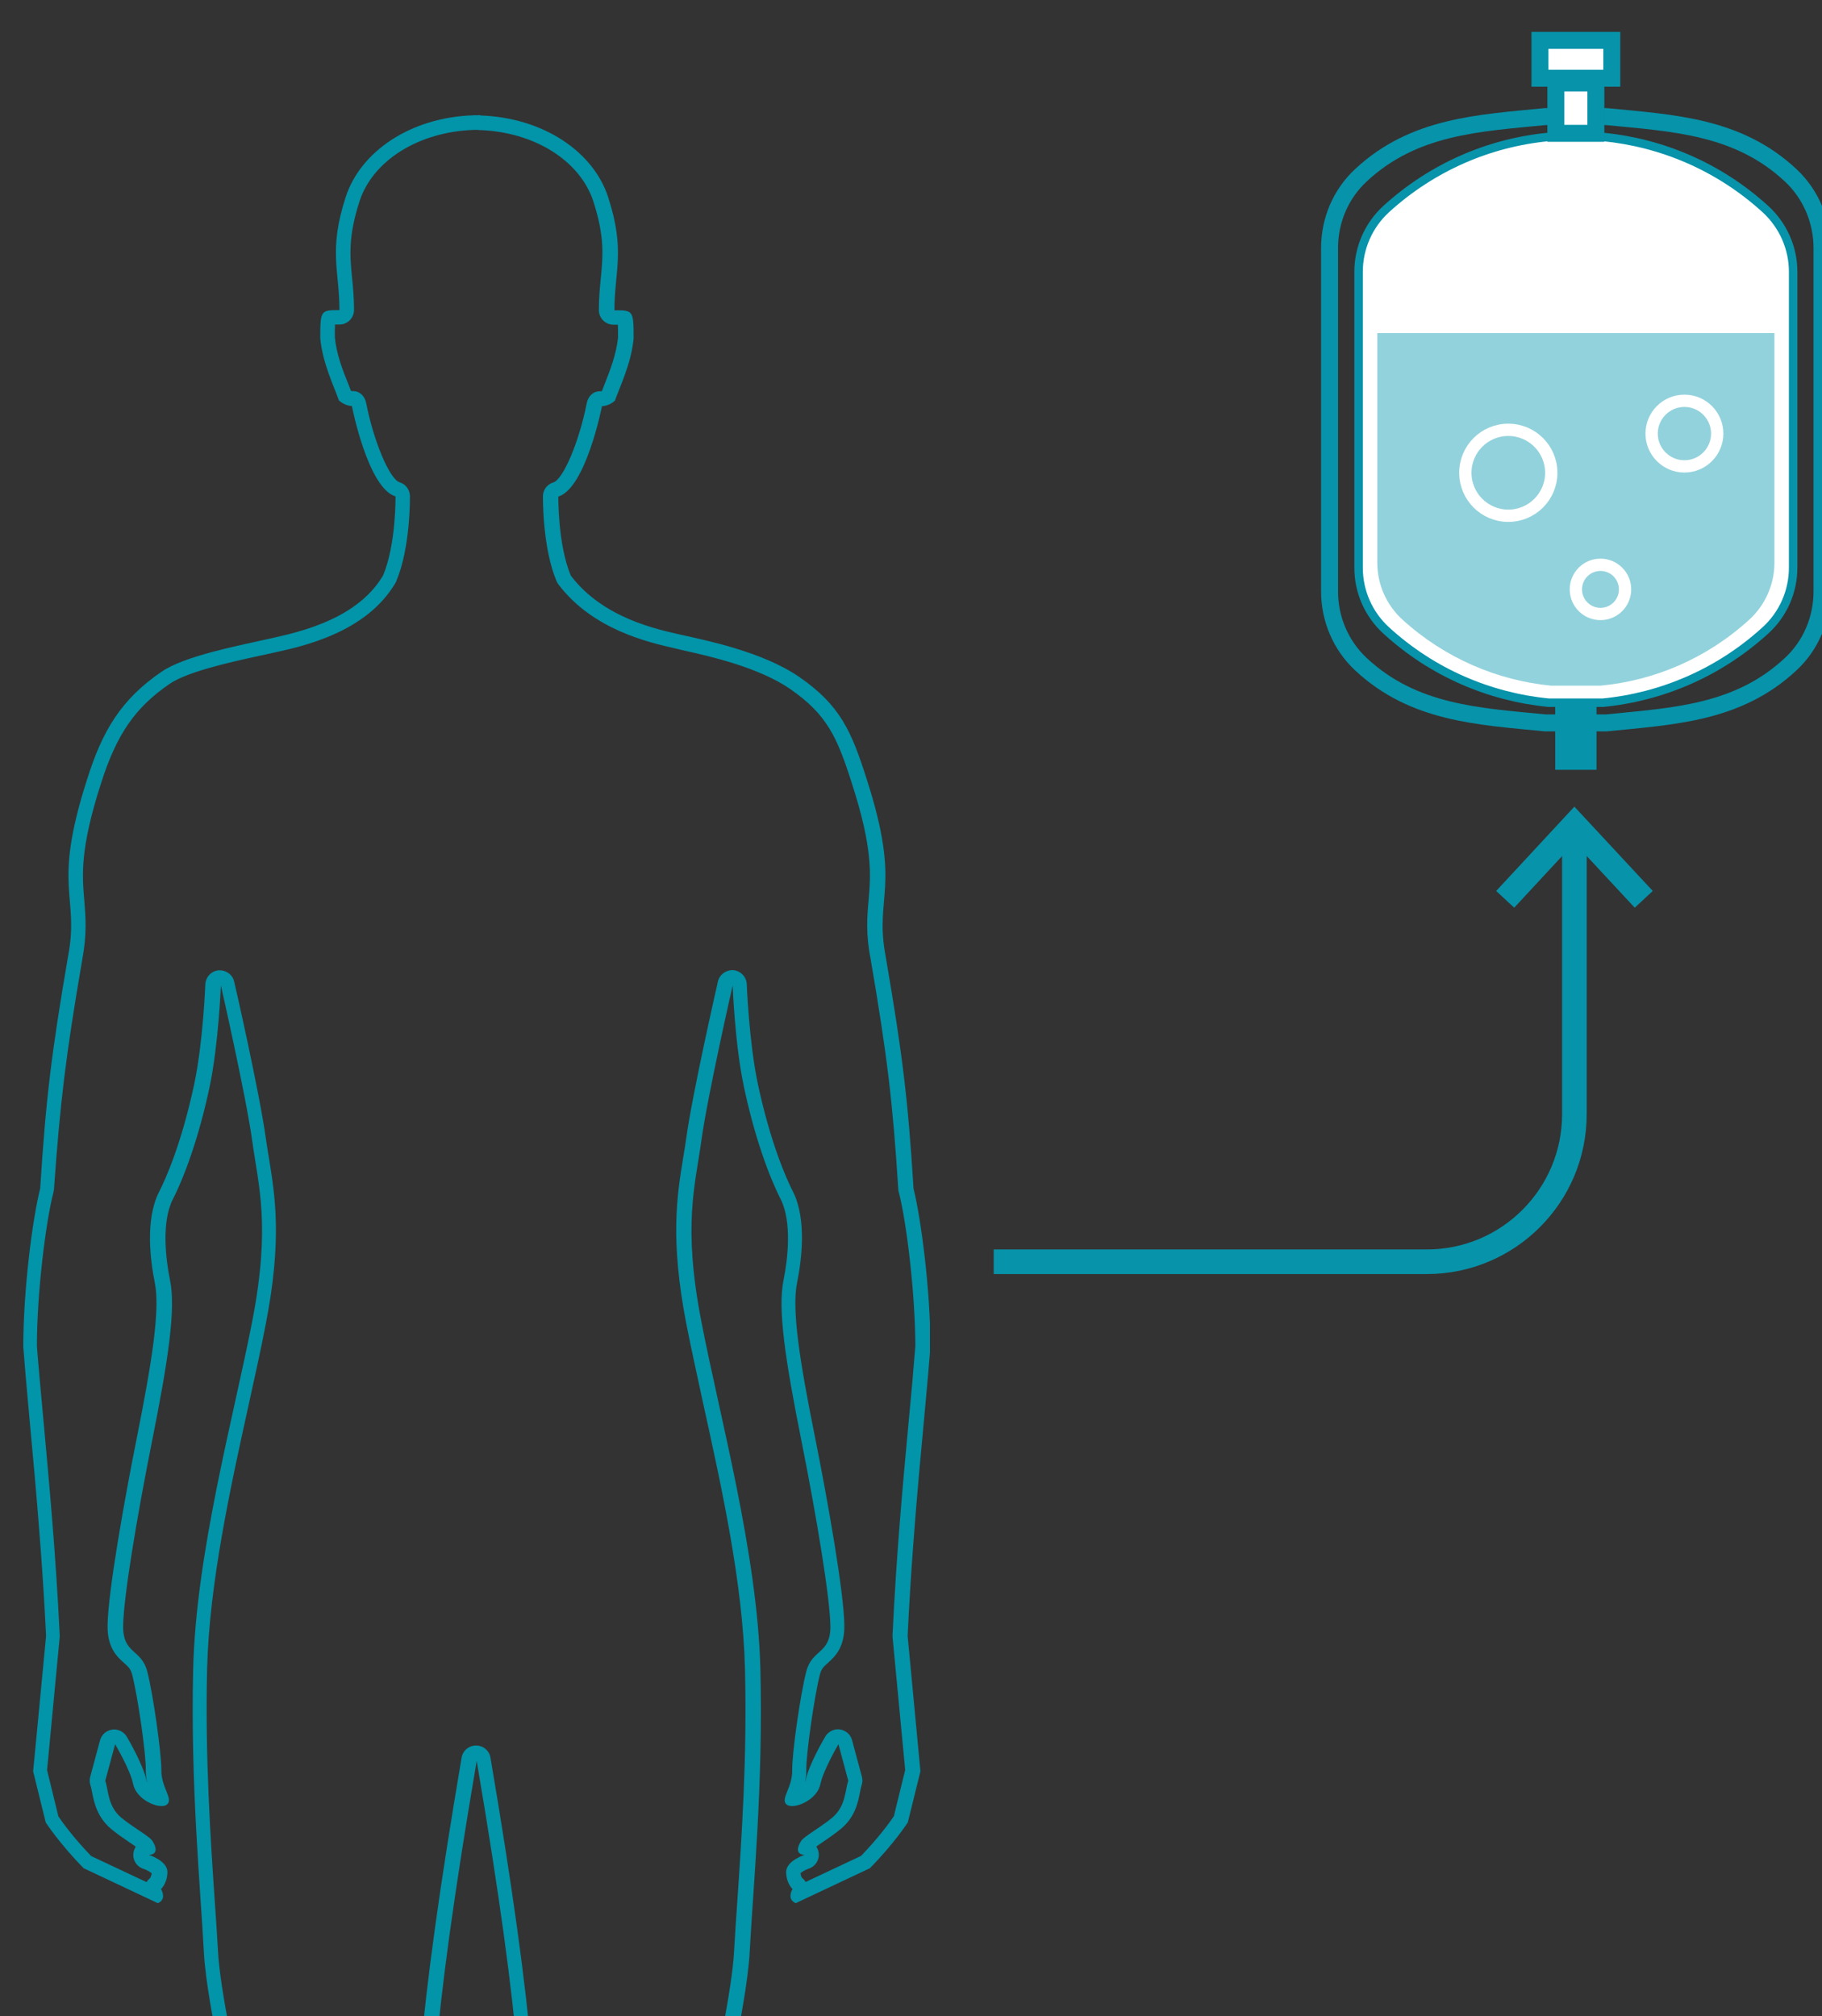 <?xml version="1.0" encoding="UTF-8"?> <svg xmlns="http://www.w3.org/2000/svg" xmlns:xlink="http://www.w3.org/1999/xlink" version="1.1" id="Layer_1" x="0px" y="0px" viewBox="0 0 111.11 122.94" style="enable-background:new 0 0 111.11 122.94;" xml:space="preserve"><rect x="0" y="0" width="111.11" height="122.94" fill="#333333" stroke="none"/> <style type="text/css"> .st0{clip-path:url(#SVGID_00000055670640393329649720000002362910000714328235_);fill:#0294A9;} .st1{fill:none;stroke:#0793AA;stroke-width:1.5;stroke-miterlimit:10;} .st2{fill:none;stroke:#0793AA;stroke-width:1.034;stroke-miterlimit:10;} .st3{fill:#FFFFFF;} .st4{fill:none;stroke:#0793AA;stroke-width:0.517;stroke-miterlimit:10;} .st5{fill:#0793AA;} .st6{fill:#92D2DC;} .st7{fill:none;stroke:#FFFFFF;stroke-width:0.75;stroke-miterlimit:10;} </style> <g> <defs> <rect id="SVGID_1_" y="7.02" width="56.71" height="115.92"></rect> </defs> <clipPath id="SVGID_00000147911719564301316530000003371430566022398132_"> <use xlink:href="#SVGID_1_" style="overflow:visible;"></use> </clipPath> <path style="clip-path:url(#SVGID_00000147911719564301316530000003371430566022398132_);fill:#0294A9;" d="M29,7.92 c0.02,0,0.04,0,0.07,0c0.02,0,0.03,0,0.05,0c0.03,0,0.06,0.01,0.08,0.01c3.37,0.1,6.18,1.86,6.99,4.37 c0.69,2.14,0.58,3.31,0.45,4.65c-0.06,0.6-0.12,1.22-0.12,1.96c0,0.49,0.4,0.89,0.89,0.89c0.09,0,0.18,0,0.27,0 c0.01,0.22,0.01,0.54,0.01,0.78c-0.11,1.05-0.5,2.03-0.81,2.82c-0.06,0.15-0.12,0.3-0.17,0.44c-0.03,0.01-0.06,0.02-0.07,0.02 c-0.02,0-0.04,0-0.06,0c-0.42,0-0.71,0.3-0.8,0.73c-0.46,2.34-1.43,4.64-2.04,4.83c-0.37,0.11-0.63,0.45-0.63,0.84 c0,0.13-0.03,3.14,0.83,5.18c0.03,0.07,0.07,0.13,0.11,0.19c2.1,2.78,5.53,3.55,7.17,3.92l0.12,0.03l0.34,0.08 c1.61,0.36,4.6,1.03,6.53,2.37c2.23,1.55,2.85,2.94,3.74,5.74c1.29,3.99,1.15,5.58,1.02,7.12c-0.09,1-0.18,2.04,0.12,3.57 c1.02,5.97,1.35,8.73,1.69,14.06c0,0.06,0.01,0.11,0.03,0.17c0.48,1.87,1,6.17,1.01,9.39c-0.11,1.41-0.25,2.98-0.41,4.64 c-0.35,3.74-0.74,7.98-0.98,12.97c0,0.04,0,0.08,0,0.13c0.32,3.34,0.69,7.29,0.77,8.11l-0.69,2.82c-0.22,0.33-0.91,1.29-2,2.42 l-3.38,1.59c-0.05-0.09-0.12-0.17-0.21-0.24c-0.03-0.04-0.09-0.13-0.1-0.3c0.09-0.09,0.32-0.21,0.49-0.27 c0.42-0.13,0.68-0.55,0.61-0.99c-0.02-0.13-0.07-0.25-0.14-0.36c0.12-0.09,0.27-0.19,0.39-0.27c0.35-0.24,0.75-0.51,1.11-0.81 c0.88-0.72,1.05-1.65,1.17-2.26c0.03-0.15,0.06-0.3,0.09-0.39c0.06-0.17,0.07-0.35,0.02-0.53l-0.6-2.23 c-0.09-0.35-0.39-0.6-0.74-0.65c-0.04-0.01-0.08-0.01-0.12-0.01c-0.31,0-0.61,0.17-0.77,0.44c-0.1,0.17-1.01,1.72-1.21,2.7 c-0.01,0.03-0.02,0.06-0.03,0.09c0.05-0.23,0.09-0.49,0.08-0.76c-0.01-0.97,0.49-4.49,0.83-5.81c0.09-0.35,0.23-0.48,0.49-0.71 c0.43-0.39,1.02-0.93,1-2.3c-0.03-2.03-0.99-7.47-1.8-11.52c-0.92-4.57-1.42-7.73-1.08-9.37c0.27-1.34,0.6-3.85-0.25-5.54 c-0.39-0.76-1.37-2.94-2.15-6.6c-0.53-2.51-0.67-6.01-0.67-6.05c-0.02-0.45-0.36-0.81-0.81-0.86c-0.03,0-0.06,0-0.08,0 c-0.41,0-0.78,0.29-0.87,0.69c-0.06,0.28-1.55,6.79-1.93,9.55c-0.06,0.41-0.12,0.81-0.19,1.21c-0.38,2.33-0.8,4.97,0.19,10.1 c0.29,1.48,0.65,3.1,1.02,4.82c1.14,5.17,2.43,11.02,2.56,16.22c0.14,5.37-0.21,10.41-0.46,14.09c-0.08,1.17-0.15,2.17-0.2,3.07 c-0.07,1.37-0.37,3.05-0.69,4.82c-0.56,3.12-1.13,6.35-0.62,8.68c0.5,2.27-0.05,4.59-0.42,6.12c-0.17,0.71-0.29,1.21-0.29,1.61 c0,0.31,0.08,0.79,0.2,1.59c0.35,2.28,1.01,6.52,0.44,10.87c-0.31,2.37-0.82,4.28-1.42,6.5c-0.73,2.69-1.55,5.74-2.25,10.48 c-0.07,0.46,0,0.81,0.06,1.08c0.07,0.36,0.13,0.64-0.24,1.45c-0.03,0.08-0.06,0.16-0.07,0.24c-0.21,1.41,0.32,2.5,0.73,3.38 c0.15,0.32,0.29,0.61,0.39,0.9c0.91,2.62,2.25,4.28,2.31,4.35c0.02,0.03,0.05,0.05,0.07,0.07c0.45,0.44,0.89,1.07,0.95,1.35 c-0.41,0.47-1.3,0.99-2.16,1.5c-0.9,0.53-1.83,1.08-2.48,1.71c-0.22,0.21-0.63,0.33-1.11,0.33c-0.95,0-1.99-0.49-2.09-1.3 c-0.09-0.73-0.04-1.1,0.07-1.86c0.08-0.53,0.18-1.25,0.26-2.34c0.08-1.01-0.42-2.21-0.99-3.59c-0.01-0.01-0.01-0.03-0.02-0.04 c-0.55-1.15-0.29-2.09,0.06-3.38c0.14-0.5,0.28-1.01,0.38-1.58c0.8-3.63-0.18-9.88-0.83-13.29c-0.01-0.04-0.02-0.08-0.03-0.12 c-1.22-3.53-1.6-5.55-0.51-11.41c0-0.01,0-0.03,0.01-0.04c0.72-5.31,0.53-6.44,0.2-8.49c-0.03-0.18-0.06-0.36-0.09-0.56 c-0.02-0.11-0.05-0.21-0.11-0.31c-1.23-2.13-1.59-6.69-1.92-10.72c-0.04-0.5-0.08-1-0.12-1.49c-0.39-4.56-1.19-10.35-2.53-18.24 c-0.07-0.43-0.44-0.74-0.88-0.74c-0.44,0-0.81,0.31-0.88,0.74c-1.34,7.88-2.14,13.68-2.53,18.24c-0.04,0.49-0.08,0.98-0.12,1.49 c-0.32,4.03-0.69,8.59-1.92,10.72c-0.05,0.1-0.09,0.2-0.11,0.31c-0.03,0.2-0.06,0.38-0.09,0.56c-0.33,2.05-0.52,3.18,0.2,8.49 c0,0.01,0,0.03,0.01,0.04c1.09,5.86,0.7,7.88-0.51,11.41c-0.01,0.04-0.02,0.08-0.03,0.12c-0.65,3.41-1.63,9.66-0.83,13.29 c0.11,0.57,0.25,1.09,0.38,1.58c0.35,1.29,0.61,2.23,0.06,3.38c-0.01,0.01-0.01,0.03-0.02,0.04c-0.57,1.39-1.07,2.58-0.99,3.59 c0.08,1.09,0.19,1.82,0.26,2.34c0.11,0.75,0.16,1.13,0.07,1.86c-0.1,0.81-1.14,1.3-2.09,1.3c-0.48,0-0.89-0.12-1.1-0.33 c-0.65-0.63-1.58-1.18-2.49-1.71c-0.86-0.51-1.76-1.03-2.16-1.5c0.06-0.28,0.5-0.91,0.95-1.34c0.02-0.02,0.05-0.05,0.07-0.08 c0.06-0.07,1.4-1.72,2.31-4.35c0.1-0.29,0.24-0.58,0.39-0.9c0.42-0.88,0.94-1.97,0.73-3.38c-0.01-0.08-0.04-0.16-0.07-0.24 c-0.37-0.82-0.31-1.1-0.24-1.45c0.06-0.28,0.13-0.62,0.06-1.08c-0.7-4.74-1.53-7.79-2.25-10.48c-0.6-2.22-1.11-4.13-1.42-6.5 c-0.56-4.35,0.09-8.59,0.44-10.87c0.12-0.8,0.2-1.28,0.2-1.59c0-0.4-0.12-0.91-0.29-1.61c-0.37-1.53-0.92-3.85-0.42-6.12 c0.51-2.34-0.06-5.56-0.62-8.68c-0.32-1.78-0.62-3.45-0.69-4.82c-0.05-0.9-0.12-1.9-0.2-3.07c-0.25-3.68-0.59-8.72-0.46-14.08 c0.13-5.2,1.42-11.05,2.56-16.22c0.38-1.72,0.74-3.35,1.02-4.82c1-5.13,0.57-7.77,0.19-10.1c-0.07-0.4-0.13-0.81-0.19-1.21 c-0.38-2.76-1.86-9.28-1.93-9.55c-0.09-0.41-0.46-0.69-0.87-0.69c-0.03,0-0.06,0-0.08,0c-0.45,0.04-0.79,0.41-0.81,0.86 c0,0.04-0.14,3.54-0.67,6.05c-0.78,3.67-1.76,5.84-2.15,6.6c-0.86,1.69-0.53,4.2-0.26,5.54c0.33,1.64-0.17,4.8-1.08,9.37 c-0.81,4.05-1.77,9.49-1.8,11.52c-0.02,1.37,0.57,1.91,1.01,2.3c0.26,0.23,0.4,0.36,0.49,0.71c0.34,1.31,0.85,4.84,0.83,5.81 c0,0.28,0.03,0.53,0.08,0.76c-0.02-0.03-0.03-0.06-0.03-0.09c-0.2-0.98-1.11-2.53-1.21-2.7c-0.16-0.27-0.46-0.44-0.77-0.44 c-0.04,0-0.08,0-0.12,0.01c-0.36,0.05-0.65,0.31-0.74,0.65l-0.6,2.23c-0.05,0.17-0.04,0.36,0.02,0.53 c0.03,0.08,0.06,0.23,0.09,0.39c0.12,0.61,0.3,1.53,1.17,2.26c0.36,0.3,0.76,0.57,1.11,0.81c0.12,0.08,0.27,0.18,0.39,0.27 c-0.07,0.1-0.12,0.23-0.14,0.36c-0.07,0.44,0.19,0.86,0.61,0.99c0.16,0.05,0.4,0.18,0.5,0.27c-0.02,0.16-0.08,0.26-0.1,0.3 c-0.09,0.07-0.16,0.15-0.21,0.24l-3.38-1.59c-1.09-1.13-1.78-2.09-2-2.42l-0.69-2.82c0.08-0.81,0.45-4.77,0.77-8.11 c0-0.04,0.01-0.09,0-0.13c-0.24-4.99-0.64-9.23-0.98-12.97c-0.15-1.66-0.3-3.23-0.41-4.64c0-3.22,0.53-7.53,1.01-9.39 c0.01-0.05,0.02-0.11,0.03-0.17C3.67,67.2,4,64.44,5.02,58.49c0.29-1.55,0.2-2.59,0.12-3.59c-0.13-1.54-0.27-3.13,1.02-7.13 c0.95-3,2.09-4.64,4.2-6.08c1.1-0.74,3.72-1.32,5.28-1.66c0.24-0.05,0.45-0.1,0.64-0.14c0.11-0.02,0.23-0.05,0.36-0.08 c1.85-0.4,5.7-1.24,7.48-4.27c0.02-0.03,0.04-0.07,0.05-0.11c0.86-2.04,0.83-5.06,0.83-5.18c-0.01-0.39-0.26-0.73-0.63-0.84 c-0.61-0.19-1.58-2.49-2.04-4.83c-0.08-0.42-0.38-0.73-0.8-0.73c-0.02,0-0.04,0-0.06,0c-0.01,0-0.04-0.01-0.07-0.02 c-0.05-0.14-0.11-0.28-0.17-0.44c-0.32-0.79-0.71-1.78-0.81-2.82c0-0.25,0-0.56,0.01-0.78c0.09,0,0.18,0,0.27,0 c0.49,0,0.89-0.4,0.89-0.89c0-0.74-0.06-1.37-0.12-1.96c-0.13-1.35-0.24-2.51,0.45-4.65c0.81-2.51,3.62-4.26,6.99-4.37 C28.95,7.93,28.97,7.92,29,7.92 M29.23,7.02c-0.06,0-0.11,0.01-0.17,0.01c-0.06,0-0.11-0.01-0.17-0.01v0.01 c-3.88,0.12-6.92,2.23-7.81,4.99c-1.06,3.27-0.38,4.48-0.38,6.89c-1.14,0-1.17,0-1.17,1.72c0.15,1.55,0.84,2.93,1.14,3.79 c0.38,0.34,0.79,0.34,0.79,0.34s0.97,5,2.66,5.51c0,0,0.04,2.93-0.76,4.82c-1.7,2.9-5.75,3.58-7.27,3.93 c-1.52,0.35-4.81,0.97-6.22,1.93c-2.48,1.68-3.63,3.62-4.55,6.55c-2.17,6.72-0.45,7.06-1.17,10.82c-1.01,5.89-1.35,8.65-1.7,14.16 c-0.47,1.84-1.03,6.2-1.03,9.65c0.34,4.48,1.03,10.34,1.39,17.62c-0.35,3.74-0.79,8.26-0.79,8.26l0.77,3.12 c0,0,0.81,1.26,2.31,2.79l4.52,2.13c0,0,0.57-0.16,0.2-0.86c0,0,0.38-0.34,0.39-1.03c0.01-0.69-1.12-1.05-1.12-1.05h0 c0.03,0,0.74-0.01,0.2-0.86c-0.17-0.27-1.16-0.81-1.88-1.4c-0.85-0.7-0.79-1.69-0.99-2.26l0.6-2.23c0,0,0.93,1.57,1.1,2.43 c0.17,0.81,1.15,1.34,1.73,1.34c0.15,0,0.26-0.03,0.34-0.1c0.39-0.34-0.36-1.04-0.35-2.07c0.01-1.03-0.5-4.66-0.86-6.04 c-0.36-1.38-1.49-1.05-1.47-2.77c0.02-1.72,0.81-6.5,1.78-11.36c0.97-4.86,1.44-7.97,1.08-9.72c-0.26-1.28-0.54-3.56,0.18-4.96 c0.71-1.4,1.58-3.76,2.23-6.82c0.55-2.61,0.69-6.2,0.69-6.2s1.53,6.72,1.91,9.47c0.38,2.76,1.14,5.17,0,11.02 c-1.14,5.86-3.43,14.14-3.6,21.19s0.45,13.4,0.65,17.23c0.2,3.83,2.09,9.82,1.33,13.26c-0.76,3.45,0.69,6.89,0.69,7.92 c0,1.03-1.39,6.72-0.64,12.58c0.69,5.32,2.4,8.36,3.68,17c0.13,0.88-0.5,1.12,0.25,2.77c0.24,1.59-0.68,2.67-1.09,3.86 c-0.87,2.5-2.15,4.07-2.15,4.07s-1.72,1.66-1.09,2.47c0.9,1.15,3.55,2.18,4.79,3.37c0.41,0.39,1.05,0.58,1.73,0.58 c1.33,0,2.81-0.73,2.97-2.08c0.18-1.42-0.13-1.75-0.33-4.38c-0.06-0.78,0.38-1.86,0.92-3.18c0.94-1.97,0.01-3.46-0.37-5.53 c-0.69-3.1,0-8.61,0.83-12.94c1.24-3.59,1.69-5.71,0.55-11.86c-0.76-5.64-0.49-6.38-0.11-8.79c1.49-2.59,1.78-8.1,2.16-12.58 c0.36-4.3,1.11-9.89,2.52-18.16c1.41,8.27,2.15,13.86,2.52,18.16c0.38,4.48,0.67,9.99,2.16,12.58c0.38,2.41,0.65,3.14-0.11,8.79 c-1.14,6.16-0.69,8.27,0.55,11.86c0.83,4.33,1.52,9.84,0.83,12.94c-0.38,2.07-1.31,3.56-0.37,5.53c0.55,1.32,0.98,2.4,0.92,3.18 c-0.2,2.63-0.51,2.96-0.33,4.38c0.17,1.36,1.65,2.08,2.97,2.08c0.68,0,1.32-0.19,1.73-0.58c1.24-1.2,3.89-2.22,4.79-3.37 c0.63-0.81-1.09-2.47-1.09-2.47s-1.28-1.57-2.15-4.07c-0.41-1.18-1.32-2.27-1.09-3.86c0.75-1.66,0.12-1.9,0.25-2.77 c1.28-8.64,2.99-11.68,3.68-17c0.76-5.86-0.63-11.54-0.63-12.58c0-1.03,1.45-4.48,0.69-7.92c-0.76-3.44,1.13-9.44,1.33-13.26 c0.2-3.83,0.83-10.18,0.65-17.23s-2.47-15.33-3.6-21.19c-1.14-5.86-0.38-8.27,0-11.02c0.38-2.76,1.91-9.47,1.91-9.47 s0.13,3.59,0.69,6.2c0.65,3.06,1.52,5.42,2.23,6.82c0.71,1.4,0.44,3.68,0.18,4.96c-0.36,1.76,0.11,4.86,1.08,9.72 c0.97,4.86,1.75,9.63,1.78,11.36c0.02,1.72-1.11,1.39-1.47,2.77c-0.36,1.38-0.88,5.01-0.86,6.04c0.02,1.03-0.73,1.73-0.35,2.07 c0.08,0.07,0.2,0.1,0.34,0.1c0.58,0,1.56-0.52,1.73-1.34c0.18-0.86,1.1-2.43,1.1-2.43l0.6,2.23c-0.2,0.56-0.14,1.55-0.99,2.26 c-0.72,0.59-1.7,1.13-1.88,1.4c-0.54,0.85,0.17,0.86,0.2,0.86h0c0,0-1.13,0.36-1.12,1.05c0.01,0.69,0.39,1.03,0.39,1.03 c-0.37,0.69,0.2,0.86,0.2,0.86l4.52-2.13c1.5-1.53,2.31-2.79,2.31-2.79l0.77-3.12c0,0-0.43-4.52-0.78-8.26 c0.35-7.29,1.04-13.14,1.39-17.62c0-3.44-0.57-7.81-1.03-9.65c-0.34-5.51-0.69-8.27-1.7-14.16c-0.71-3.76,1.01-4.1-1.16-10.82 c-0.93-2.93-1.62-4.49-4.08-6.2c-2.23-1.55-5.67-2.24-7.18-2.58c-1.52-0.34-4.82-1.03-6.78-3.62c-0.8-1.89-0.76-4.82-0.76-4.82 c1.68-0.52,2.66-5.51,2.66-5.51s0.42,0,0.79-0.34c0.3-0.86,0.99-2.24,1.14-3.79c0-1.72-0.03-1.72-1.17-1.72 c0-2.41,0.68-3.62-0.38-6.89c-0.89-2.76-3.93-4.86-7.81-4.99V7.02z"></path> </g> <g> <path class="st1" d="M60.6,76.94h26.41c4.97,0,9-4.03,9-9V50.3"></path> <polyline class="st1" points="91.79,54.84 96.01,50.29 100.24,54.84 "></polyline> <path class="st2" d="M111.11,36.07c0,1.69-0.69,3.3-1.91,4.43c-3.22,3.01-7.17,3.17-11.23,3.58h-3.75 c-4.05-0.4-8.01-0.57-11.23-3.58c-1.22-1.14-1.91-2.75-1.91-4.43V15.12c0-1.69,0.69-3.3,1.91-4.43c3.22-3.01,7.18-3.18,11.23-3.58 h3.75c4.06,0.4,8.01,0.57,11.23,3.58c1.22,1.14,1.91,2.75,1.91,4.43V36.07z"></path> <path class="st3" d="M109.35,34.62c0,1.45-0.61,2.84-1.69,3.82c-2.84,2.59-6.33,4.06-9.91,4.41h-3.31 c-3.58-0.35-7.07-1.81-9.91-4.41c-1.07-0.98-1.68-2.36-1.68-3.82V16.57c0-1.45,0.61-2.84,1.68-3.82c2.84-2.59,6.33-4.06,9.91-4.4 h3.31c3.58,0.35,7.07,1.81,9.91,4.4c1.07,0.98,1.69,2.36,1.69,3.82V34.62z M109.35,34.62c0,1.45-0.61,2.84-1.69,3.82 c-2.84,2.59-6.33,4.06-9.91,4.41h-3.31c-3.58-0.35-7.07-1.81-9.91-4.41c-1.07-0.98-1.68-2.36-1.68-3.82V16.57 c0-1.45,0.61-2.84,1.68-3.82c2.84-2.59,6.33-4.06,9.91-4.4h3.31c3.58,0.35,7.07,1.81,9.91,4.4c1.07,0.98,1.69,2.36,1.69,3.82V34.62 z"></path> <path class="st4" d="M109.35,34.62c0,1.45-0.61,2.84-1.69,3.82c-2.84,2.59-6.33,4.06-9.91,4.41h-3.31 c-3.58-0.35-7.07-1.81-9.91-4.41c-1.07-0.98-1.68-2.36-1.68-3.82V16.57c0-1.45,0.61-2.84,1.68-3.82c2.84-2.59,6.33-4.06,9.91-4.4 h3.31c3.58,0.35,7.07,1.81,9.91,4.4c1.07,0.98,1.69,2.36,1.69,3.82V34.62z M109.35,34.62c0,1.45-0.61,2.84-1.69,3.82 c-2.84,2.59-6.33,4.06-9.91,4.41h-3.31c-3.58-0.35-7.07-1.81-9.91-4.41c-1.07-0.98-1.68-2.36-1.68-3.82V16.57 c0-1.45,0.61-2.84,1.68-3.82c2.84-2.59,6.33-4.06,9.91-4.4h3.31c3.58,0.35,7.07,1.81,9.91,4.4c1.07,0.98,1.69,2.36,1.69,3.82V34.62 z"></path> </g> <rect x="94.88" y="5.06" class="st3" width="2.44" height="3.07"></rect> <rect x="94.88" y="5.06" class="st2" width="2.44" height="3.07"></rect> <rect x="94.84" y="43.02" class="st5" width="2.52" height="3.92"></rect> <rect x="93.91" y="2.46" class="st3" width="4.38" height="2.31"></rect> <rect x="93.91" y="2.46" class="st2" width="4.38" height="2.31"></rect> <path class="st6" d="M83.99,20.31v14c0,1.33,0.56,2.59,1.54,3.48c2.6,2.36,5.79,3.7,9.05,4.02h3.03c3.27-0.31,6.46-1.65,9.06-4.02 c0.98-0.89,1.54-2.16,1.54-3.48v-14H83.99z"></path> <circle class="st7" cx="97.6" cy="35.94" r="1.5"></circle> <circle class="st7" cx="91.98" cy="28.83" r="2.62"></circle> <circle class="st7" cx="102.72" cy="26.44" r="2"></circle> <path class="st2" d="M878.48,36.07c0,1.69-0.69,3.3-1.91,4.43c-3.22,3.01-7.17,3.17-11.23,3.58h-3.75 c-4.05-0.4-8.01-0.57-11.23-3.58c-1.22-1.14-1.91-2.75-1.91-4.43V15.12c0-1.69,0.69-3.3,1.91-4.43c3.22-3.01,7.18-3.18,11.23-3.58 h3.75c4.05,0.4,8.01,0.57,11.23,3.58c1.22,1.14,1.91,2.75,1.91,4.43V36.07z"></path> <path class="st4" d="M876.72,34.62c0,1.45-0.61,2.84-1.69,3.82c-2.84,2.59-6.33,4.06-9.91,4.41h-3.31 c-3.58-0.35-7.07-1.81-9.91-4.41c-1.07-0.98-1.68-2.36-1.68-3.82V16.57c0-1.45,0.61-2.84,1.68-3.82c2.84-2.59,6.33-4.06,9.91-4.4 h3.31c3.58,0.35,7.07,1.81,9.91,4.4c1.07,0.98,1.69,2.36,1.69,3.82V34.62z M876.72,34.62c0,1.45-0.61,2.84-1.69,3.82 c-2.84,2.59-6.33,4.06-9.91,4.41h-3.31c-3.58-0.35-7.07-1.81-9.91-4.41c-1.07-0.98-1.68-2.36-1.68-3.82V16.57 c0-1.45,0.61-2.84,1.68-3.82c2.84-2.59,6.33-4.06,9.91-4.4h3.31c3.58,0.35,7.07,1.81,9.91,4.4c1.07,0.98,1.69,2.36,1.69,3.82V34.62z "></path> </svg> 